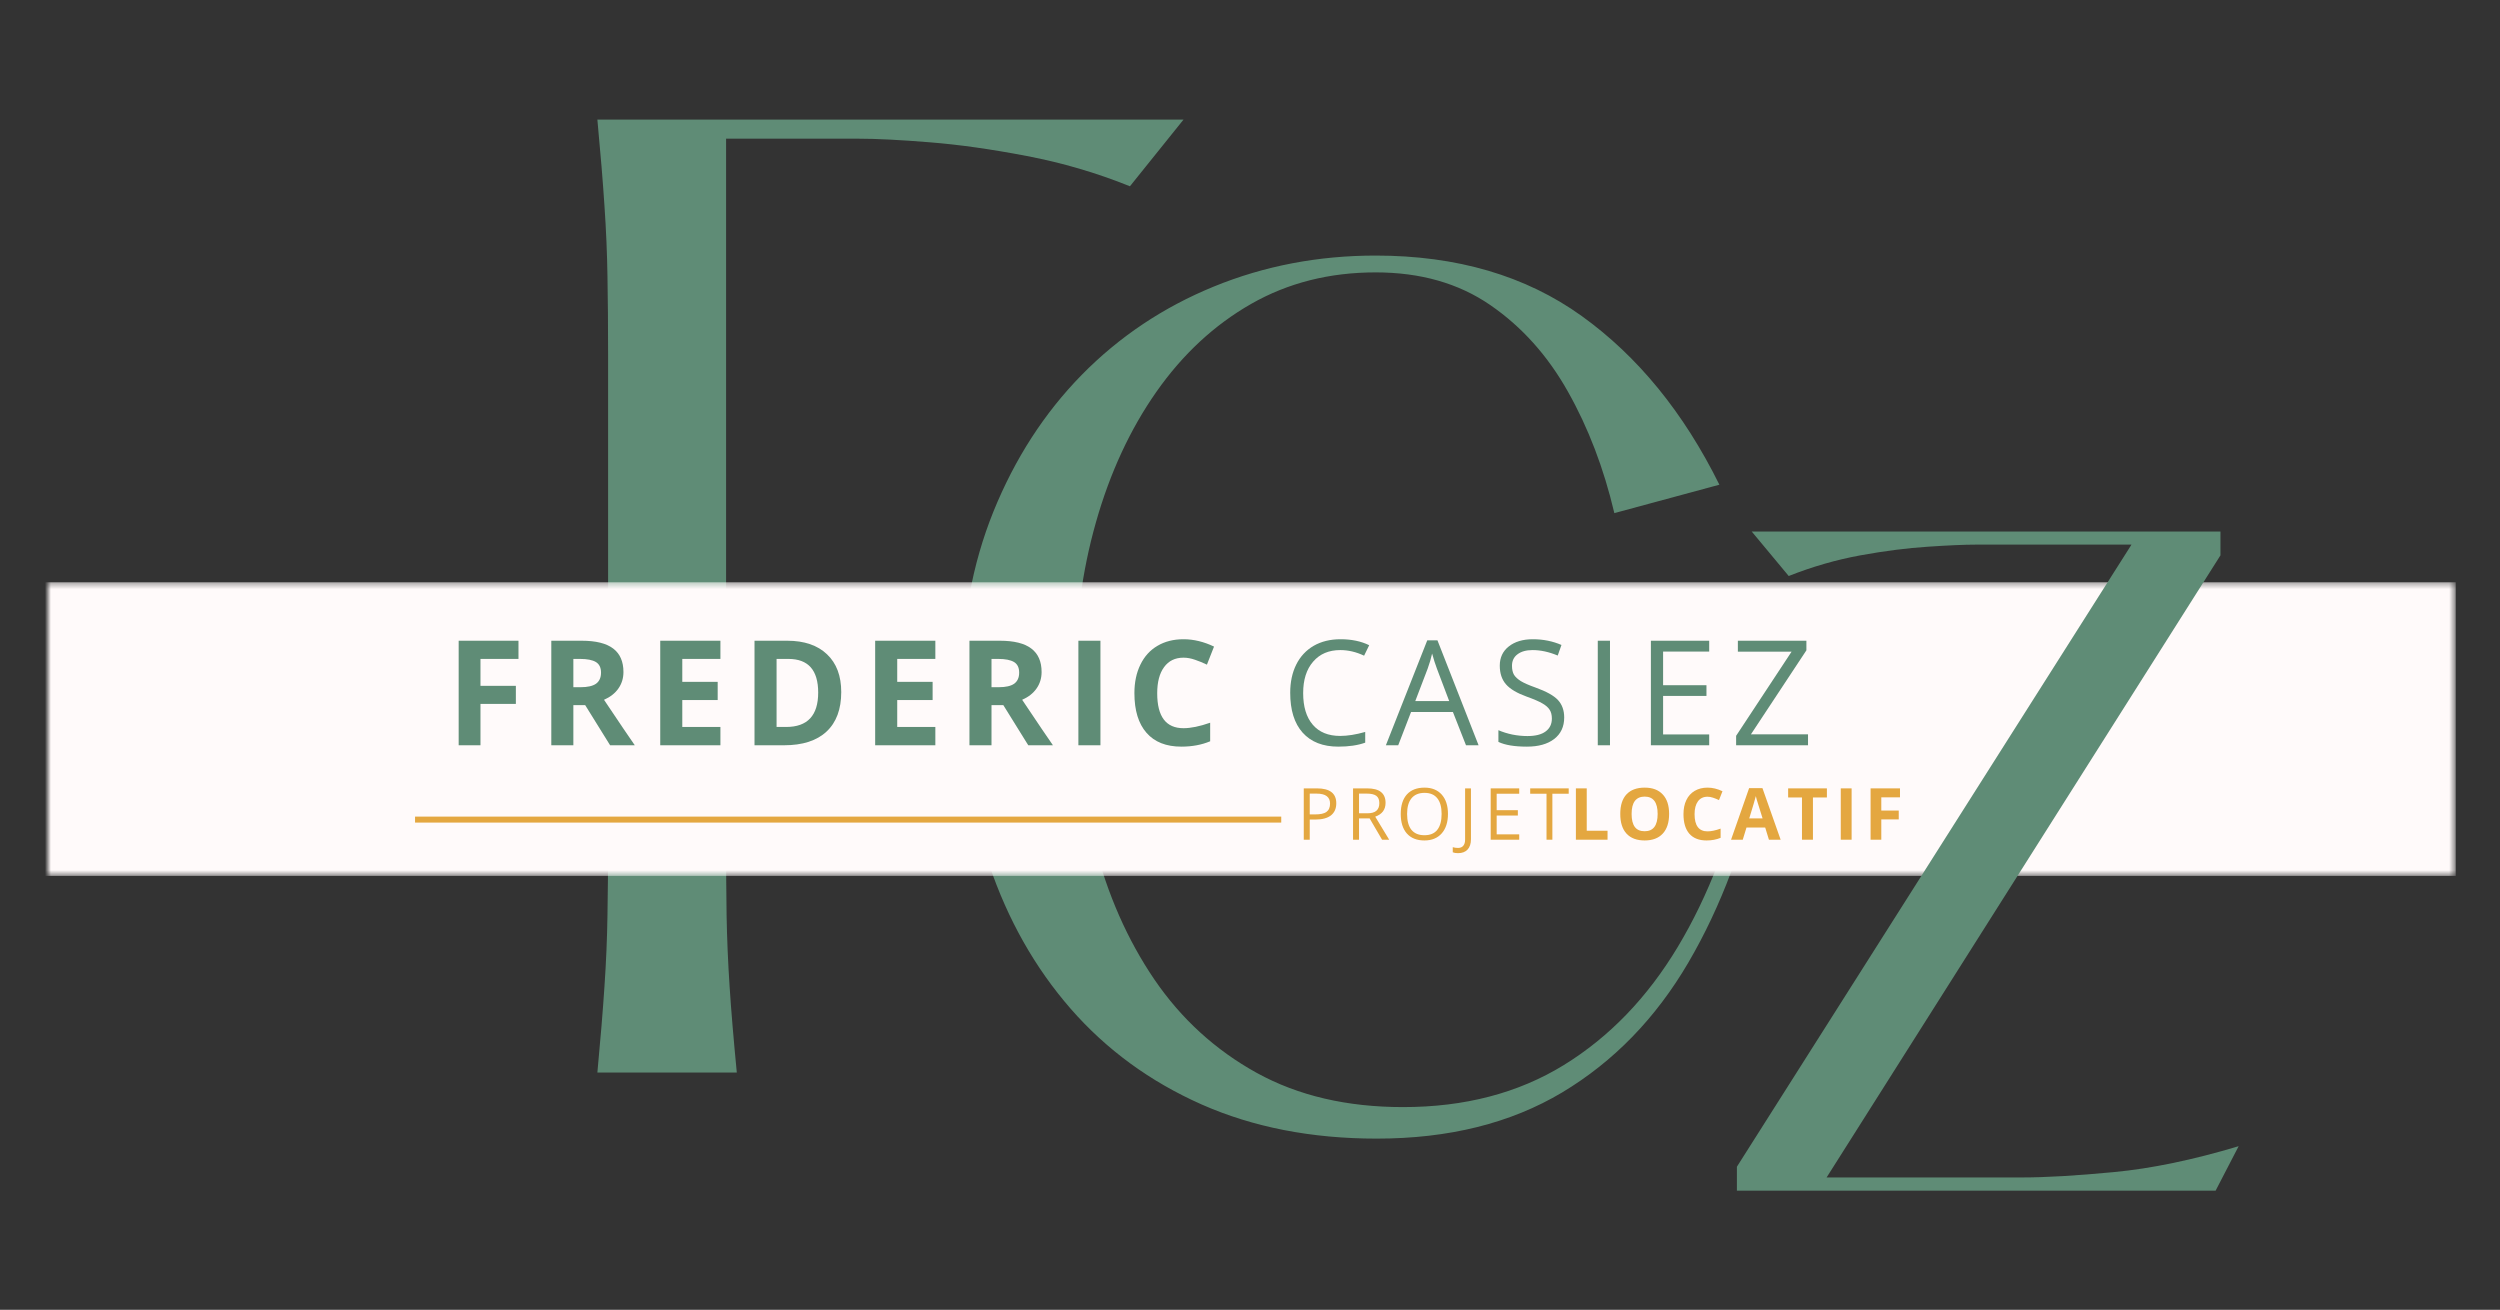 <svg xmlns="http://www.w3.org/2000/svg" width="418" height="219" viewBox="0 0 418 219" fill="none"><rect x="0" y="0" width="418" height="219" fill="#333333" stroke="none"/><path d="M292.064 128.314H294.522C291.824 140.746 287.751 151.621 282.293 160.939C276.845 170.246 269.819 177.481 261.21 182.647C252.595 187.798 242.257 190.377 230.189 190.377C219.283 190.377 209.527 188.47 200.918 184.668C192.303 180.85 185.007 175.517 179.022 168.668C173.048 161.809 168.507 153.783 165.397 144.585C162.298 135.392 160.751 125.46 160.751 114.793C160.751 104.127 162.533 94.371 166.106 85.522C169.689 76.679 174.611 69.059 180.876 62.668C187.152 56.283 194.507 51.366 202.939 47.918C211.382 44.46 220.402 42.731 230.001 42.731C243.595 42.731 255.085 46.1 264.46 52.835C273.835 59.574 281.507 68.975 287.481 81.043L269.918 85.793C268.152 78.293 265.569 71.533 262.168 65.501C258.777 59.46 254.444 54.627 249.168 51.002C243.887 47.366 237.501 45.543 230.001 45.543C222.277 45.543 215.34 47.304 209.189 50.814C203.033 54.33 197.757 59.225 193.356 65.501C188.965 71.767 185.595 79.033 183.251 87.293C180.902 95.543 179.731 104.356 179.731 113.731C179.731 123.345 180.814 132.429 182.981 140.981C185.158 149.538 188.501 157.127 193.001 163.752C197.512 170.366 203.231 175.58 210.147 179.397C217.064 183.205 225.21 185.106 234.585 185.106C244.887 185.106 253.845 182.767 261.46 178.085C269.085 173.392 275.444 166.793 280.543 158.293C285.637 149.793 289.481 139.804 292.064 128.314Z" fill="#5F8C76"></path><path d="M99.882 20H197.882L188.924 31.146C183.34 28.896 177.59 27.208 171.674 26.083C165.767 24.948 160.361 24.182 155.444 23.792C150.538 23.391 146.559 23.188 143.507 23.188H121.403V101.458H132.549C137.851 101.458 143.491 101.365 149.465 101.167C155.45 100.958 163.09 100.391 172.382 99.458V106.646C163.09 105.578 155.45 104.979 149.465 104.854C143.491 104.719 137.851 104.646 132.549 104.646H121.403V140.104C121.403 144.885 121.429 149.198 121.486 153.042C121.554 156.891 121.721 160.844 121.986 164.896C122.247 168.938 122.653 173.75 123.194 179.333H99.882C100.408 173.75 100.804 168.938 101.069 164.896C101.346 160.844 101.512 156.891 101.569 153.042C101.637 149.198 101.674 144.885 101.674 140.104V59.229C101.674 54.328 101.637 49.99 101.569 46.208C101.512 42.417 101.346 38.5 101.069 34.458C100.804 30.406 100.408 25.583 99.882 20Z" fill="#5F8C76"></path><mask id="mask0_7_131" style="mask-type:luminance" maskUnits="userSpaceOnUse" x="8" y="97" width="403" height="50"><path d="M8 97.35H410.5V146.454H8V97.35Z" fill="white"></path></mask><g mask="url(#mask0_7_131)"><path d="M-15.432 97.35H410.599V146.454H-15.432V97.35Z" fill="#FFFAFA"></path></g><path d="M69.396 137.037H214.224" stroke="#E4A740"></path><path d="M80.335 124.609H76.689V107.13H86.689V110.172H80.335V114.672H86.252V117.693H80.335V124.609Z" fill="#5F8C76"></path><path d="M95.866 114.901H97.074C98.241 114.901 99.1 114.708 99.657 114.318C100.209 113.917 100.491 113.297 100.491 112.463C100.491 111.63 100.204 111.042 99.636 110.693C99.064 110.349 98.183 110.172 96.991 110.172H95.866V114.901ZM95.866 117.901V124.609H92.178V107.13H97.261C99.636 107.13 101.392 107.568 102.532 108.443C103.668 109.307 104.241 110.609 104.241 112.359C104.241 113.401 103.954 114.328 103.386 115.13C102.829 115.922 102.032 116.547 100.991 117.005C103.616 120.922 105.329 123.458 106.136 124.609H102.011L97.845 117.901H95.866Z" fill="#5F8C76"></path><path d="M120.454 124.609H110.392V107.13H120.454V110.172H114.079V114.005H119.996V117.047H114.079V121.547H120.454V124.609Z" fill="#5F8C76"></path><path d="M140.655 115.713C140.655 118.588 139.832 120.792 138.197 122.318C136.556 123.849 134.186 124.609 131.093 124.609H126.155V107.13H131.634C134.478 107.13 136.697 107.891 138.28 109.401C139.864 110.901 140.655 113.005 140.655 115.713ZM136.801 115.797C136.801 112.047 135.14 110.172 131.822 110.172H129.843V121.547H131.447C135.015 121.547 136.801 119.63 136.801 115.797Z" fill="#5F8C76"></path><path d="M156.391 124.609H146.328V107.13H156.391V110.172H150.016V114.005H155.933V117.047H150.016V121.547H156.391V124.609Z" fill="#5F8C76"></path><path d="M165.78 114.901H166.988C168.155 114.901 169.014 114.708 169.571 114.318C170.123 113.917 170.405 113.297 170.405 112.463C170.405 111.63 170.118 111.042 169.55 110.693C168.978 110.349 168.097 110.172 166.905 110.172H165.78V114.901ZM165.78 117.901V124.609H162.092V107.13H167.175C169.55 107.13 171.306 107.568 172.446 108.443C173.582 109.307 174.155 110.609 174.155 112.359C174.155 113.401 173.868 114.328 173.3 115.13C172.743 115.922 171.946 116.547 170.905 117.005C173.53 120.922 175.243 123.458 176.05 124.609H171.925L167.759 117.901H165.78Z" fill="#5F8C76"></path><path d="M180.306 124.609V107.13H183.993V124.609H180.306Z" fill="#5F8C76"></path><path d="M197.881 109.963C196.475 109.963 195.392 110.495 194.631 111.547C193.866 112.588 193.485 114.047 193.485 115.922C193.485 119.812 194.949 121.755 197.881 121.755C199.1 121.755 200.59 121.453 202.34 120.838V123.943C200.907 124.542 199.303 124.838 197.527 124.838C194.985 124.838 193.037 124.068 191.694 122.526C190.345 120.984 189.673 118.776 189.673 115.901C189.673 114.083 190.006 112.495 190.673 111.13C191.34 109.755 192.287 108.708 193.527 107.984C194.761 107.25 196.215 106.88 197.881 106.88C199.574 106.88 201.277 107.292 202.985 108.109L201.798 111.13C201.142 110.812 200.485 110.542 199.819 110.318C199.162 110.083 198.517 109.963 197.881 109.963Z" fill="#5F8C76"></path><path d="M224.098 108.693C222.181 108.693 220.665 109.338 219.556 110.63C218.442 111.911 217.889 113.661 217.889 115.88C217.889 118.161 218.421 119.922 219.494 121.172C220.561 122.422 222.087 123.047 224.077 123.047C225.296 123.047 226.692 122.828 228.264 122.38V124.172C227.04 124.614 225.54 124.838 223.764 124.838C221.192 124.838 219.207 124.062 217.806 122.505C216.415 120.953 215.723 118.729 215.723 115.838C215.723 114.047 216.056 112.479 216.723 111.13C217.4 109.771 218.374 108.724 219.639 107.984C220.915 107.25 222.415 106.88 224.139 106.88C225.973 106.88 227.567 107.213 228.931 107.88L228.077 109.63C226.754 109.005 225.431 108.693 224.098 108.693Z" fill="#5F8C76"></path><path d="M245.115 124.609L242.928 119.047H235.928L233.782 124.609H231.719L238.636 107.068H240.344L247.219 124.609H245.115ZM242.303 117.213L240.261 111.818C239.995 111.125 239.724 110.276 239.448 109.276C239.282 110.057 239.032 110.901 238.698 111.818L236.636 117.213H242.303Z" fill="#5F8C76"></path><path d="M261.534 119.963C261.534 121.505 260.972 122.708 259.847 123.568C258.732 124.417 257.222 124.838 255.305 124.838C253.232 124.838 251.644 124.578 250.534 124.047V122.088C251.243 122.396 252.019 122.64 252.868 122.818C253.711 122.984 254.555 123.068 255.388 123.068C256.732 123.068 257.748 122.812 258.43 122.297C259.123 121.786 259.472 121.068 259.472 120.151C259.472 119.542 259.347 119.047 259.097 118.672C258.857 118.286 258.456 117.932 257.888 117.609C257.316 117.276 256.451 116.901 255.284 116.484C253.659 115.901 252.498 115.213 251.805 114.422C251.107 113.62 250.763 112.578 250.763 111.297C250.763 109.953 251.263 108.88 252.263 108.088C253.274 107.286 254.618 106.88 256.284 106.88C258.019 106.88 259.618 107.203 261.076 107.838L260.451 109.609C259.003 109 257.602 108.693 256.243 108.693C255.17 108.693 254.331 108.932 253.722 109.401C253.107 109.859 252.805 110.5 252.805 111.318C252.805 111.932 252.915 112.432 253.138 112.818C253.373 113.193 253.753 113.547 254.284 113.88C254.81 114.203 255.618 114.557 256.701 114.943C258.534 115.599 259.795 116.297 260.493 117.047C261.185 117.797 261.534 118.771 261.534 119.963Z" fill="#5F8C76"></path><path d="M267.148 124.609V107.13H269.19V124.609H267.148Z" fill="#5F8C76"></path><path d="M285.778 124.609H276.028V107.13H285.778V108.943H278.07V114.568H285.32V116.359H278.07V122.797H285.778V124.609Z" fill="#5F8C76"></path><path d="M302.3 124.609H290.28V123.026L299.55 108.963H290.571V107.13H302.03V108.734L292.759 122.776H302.3V124.609Z" fill="#5F8C76"></path><path d="M223.426 134.316C223.426 135.191 223.124 135.868 222.53 136.337C221.931 136.795 221.082 137.025 219.989 137.025H218.989V140.4H217.989V131.816H220.197C222.348 131.816 223.426 132.65 223.426 134.316ZM218.989 136.17H219.884C220.759 136.17 221.39 136.035 221.78 135.754C222.181 135.462 222.384 134.999 222.384 134.358C222.384 133.806 222.197 133.389 221.822 133.108C221.457 132.832 220.884 132.691 220.093 132.691H218.989V136.17Z" fill="#E4A740"></path><path d="M227.229 136.837V140.4H226.229V131.816H228.583C229.625 131.816 230.396 132.019 230.896 132.42C231.406 132.827 231.666 133.431 231.666 134.233C231.666 135.374 231.088 136.144 229.937 136.545L232.271 140.4H231.083L229 136.837H227.229ZM227.229 135.983H228.583C229.291 135.983 229.802 135.848 230.125 135.566C230.458 135.275 230.625 134.853 230.625 134.295C230.625 133.728 230.458 133.316 230.125 133.066C229.791 132.816 229.255 132.691 228.521 132.691H227.229V135.983Z" fill="#E4A740"></path><path d="M242.1 136.087C242.1 137.462 241.751 138.545 241.059 139.337C240.361 140.129 239.397 140.525 238.163 140.525C236.897 140.525 235.918 140.139 235.225 139.358C234.543 138.582 234.204 137.493 234.204 136.087C234.204 134.686 234.543 133.603 235.225 132.837C235.918 132.077 236.902 131.691 238.184 131.691C239.402 131.691 240.361 132.082 241.059 132.858C241.751 133.639 242.1 134.712 242.1 136.087ZM235.267 136.087C235.267 137.254 235.507 138.144 235.996 138.754C236.496 139.353 237.215 139.65 238.163 139.65C239.121 139.65 239.835 139.353 240.309 138.754C240.793 138.144 241.038 137.254 241.038 136.087C241.038 134.936 240.793 134.061 240.309 133.462C239.835 132.868 239.126 132.566 238.184 132.566C237.225 132.566 236.496 132.874 235.996 133.483C235.507 134.082 235.267 134.952 235.267 136.087Z" fill="#E4A740"></path><path d="M243.776 142.65C243.401 142.65 243.11 142.598 242.901 142.504V141.65C243.183 141.733 243.474 141.775 243.776 141.775C244.162 141.775 244.453 141.655 244.651 141.42C244.86 141.181 244.964 140.842 244.964 140.4V131.816H245.943V140.316C245.943 141.066 245.755 141.639 245.38 142.045C245.005 142.447 244.469 142.65 243.776 142.65Z" fill="#E4A740"></path><path d="M254.014 140.4H249.243V131.816H254.014V132.712H250.243V135.462H253.785V136.358H250.243V139.504H254.014V140.4Z" fill="#E4A740"></path><path d="M259.557 140.4H258.578V132.712H255.849V131.816H262.287V132.712H259.557V140.4Z" fill="#E4A740"></path><path d="M292.887 88.871H371.262V92.851L305.408 196.871H338.074C342.017 196.871 347.137 196.575 353.429 195.976C359.72 195.382 366.679 193.934 374.304 191.642L370.449 199.08H290.408V195.08L356.387 91.059H330.491C328.476 91.059 325.746 91.179 322.304 91.413C318.856 91.637 315.116 92.116 311.074 92.851C307.033 93.59 303.033 94.741 299.074 96.309L292.887 88.871Z" fill="#5F8C76"></path><path d="M263.489 140.4V131.816H265.302V138.9H268.781V140.4H263.489Z" fill="#E4A740"></path><path d="M279.076 136.087C279.076 137.519 278.722 138.618 278.013 139.379C277.305 140.144 276.294 140.525 274.992 140.525C273.669 140.525 272.659 140.144 271.951 139.379C271.253 138.618 270.909 137.519 270.909 136.087C270.909 134.66 271.253 133.566 271.951 132.816C272.659 132.066 273.669 131.691 274.992 131.691C276.31 131.691 277.315 132.077 278.013 132.837C278.722 133.587 279.076 134.67 279.076 136.087ZM272.805 136.087C272.805 137.061 272.982 137.79 273.347 138.275C273.706 138.749 274.253 138.983 274.992 138.983C276.435 138.983 277.159 138.019 277.159 136.087C277.159 134.16 276.435 133.191 274.992 133.191C274.268 133.191 273.722 133.436 273.347 133.92C272.982 134.41 272.805 135.129 272.805 136.087Z" fill="#E4A740"></path><path d="M285.499 133.212C284.801 133.212 284.269 133.473 283.894 133.983C283.519 134.499 283.332 135.212 283.332 136.129C283.332 138.045 284.051 139.004 285.499 139.004C286.092 139.004 286.822 138.853 287.686 138.545V140.087C286.978 140.379 286.191 140.525 285.332 140.525C284.082 140.525 283.124 140.15 282.457 139.4C281.801 138.639 281.478 137.545 281.478 136.129C281.478 135.228 281.634 134.441 281.957 133.775C282.275 133.108 282.738 132.598 283.353 132.233C283.962 131.874 284.676 131.691 285.499 131.691C286.332 131.691 287.165 131.894 287.999 132.295L287.415 133.775C287.092 133.624 286.769 133.493 286.436 133.379C286.113 133.269 285.801 133.212 285.499 133.212Z" fill="#E4A740"></path><path d="M295.765 140.4L295.14 138.358H292.015L291.39 140.4H289.432L292.453 131.775H294.682L297.724 140.4H295.765ZM294.703 136.837C294.13 134.978 293.807 133.931 293.724 133.691C293.651 133.457 293.604 133.264 293.578 133.108C293.453 133.608 293.083 134.853 292.474 136.837H294.703Z" fill="#E4A740"></path><path d="M303.124 140.4H301.291V133.337H298.978V131.816H305.457V133.337H303.124V140.4Z" fill="#E4A740"></path><path d="M307.776 140.4V131.816H309.589V140.4H307.776Z" fill="#E4A740"></path><path d="M314.553 140.4H312.762V131.816H317.678V133.316H314.553V135.525H317.47V137.004H314.553V140.4Z" fill="#E4A740"></path></svg>